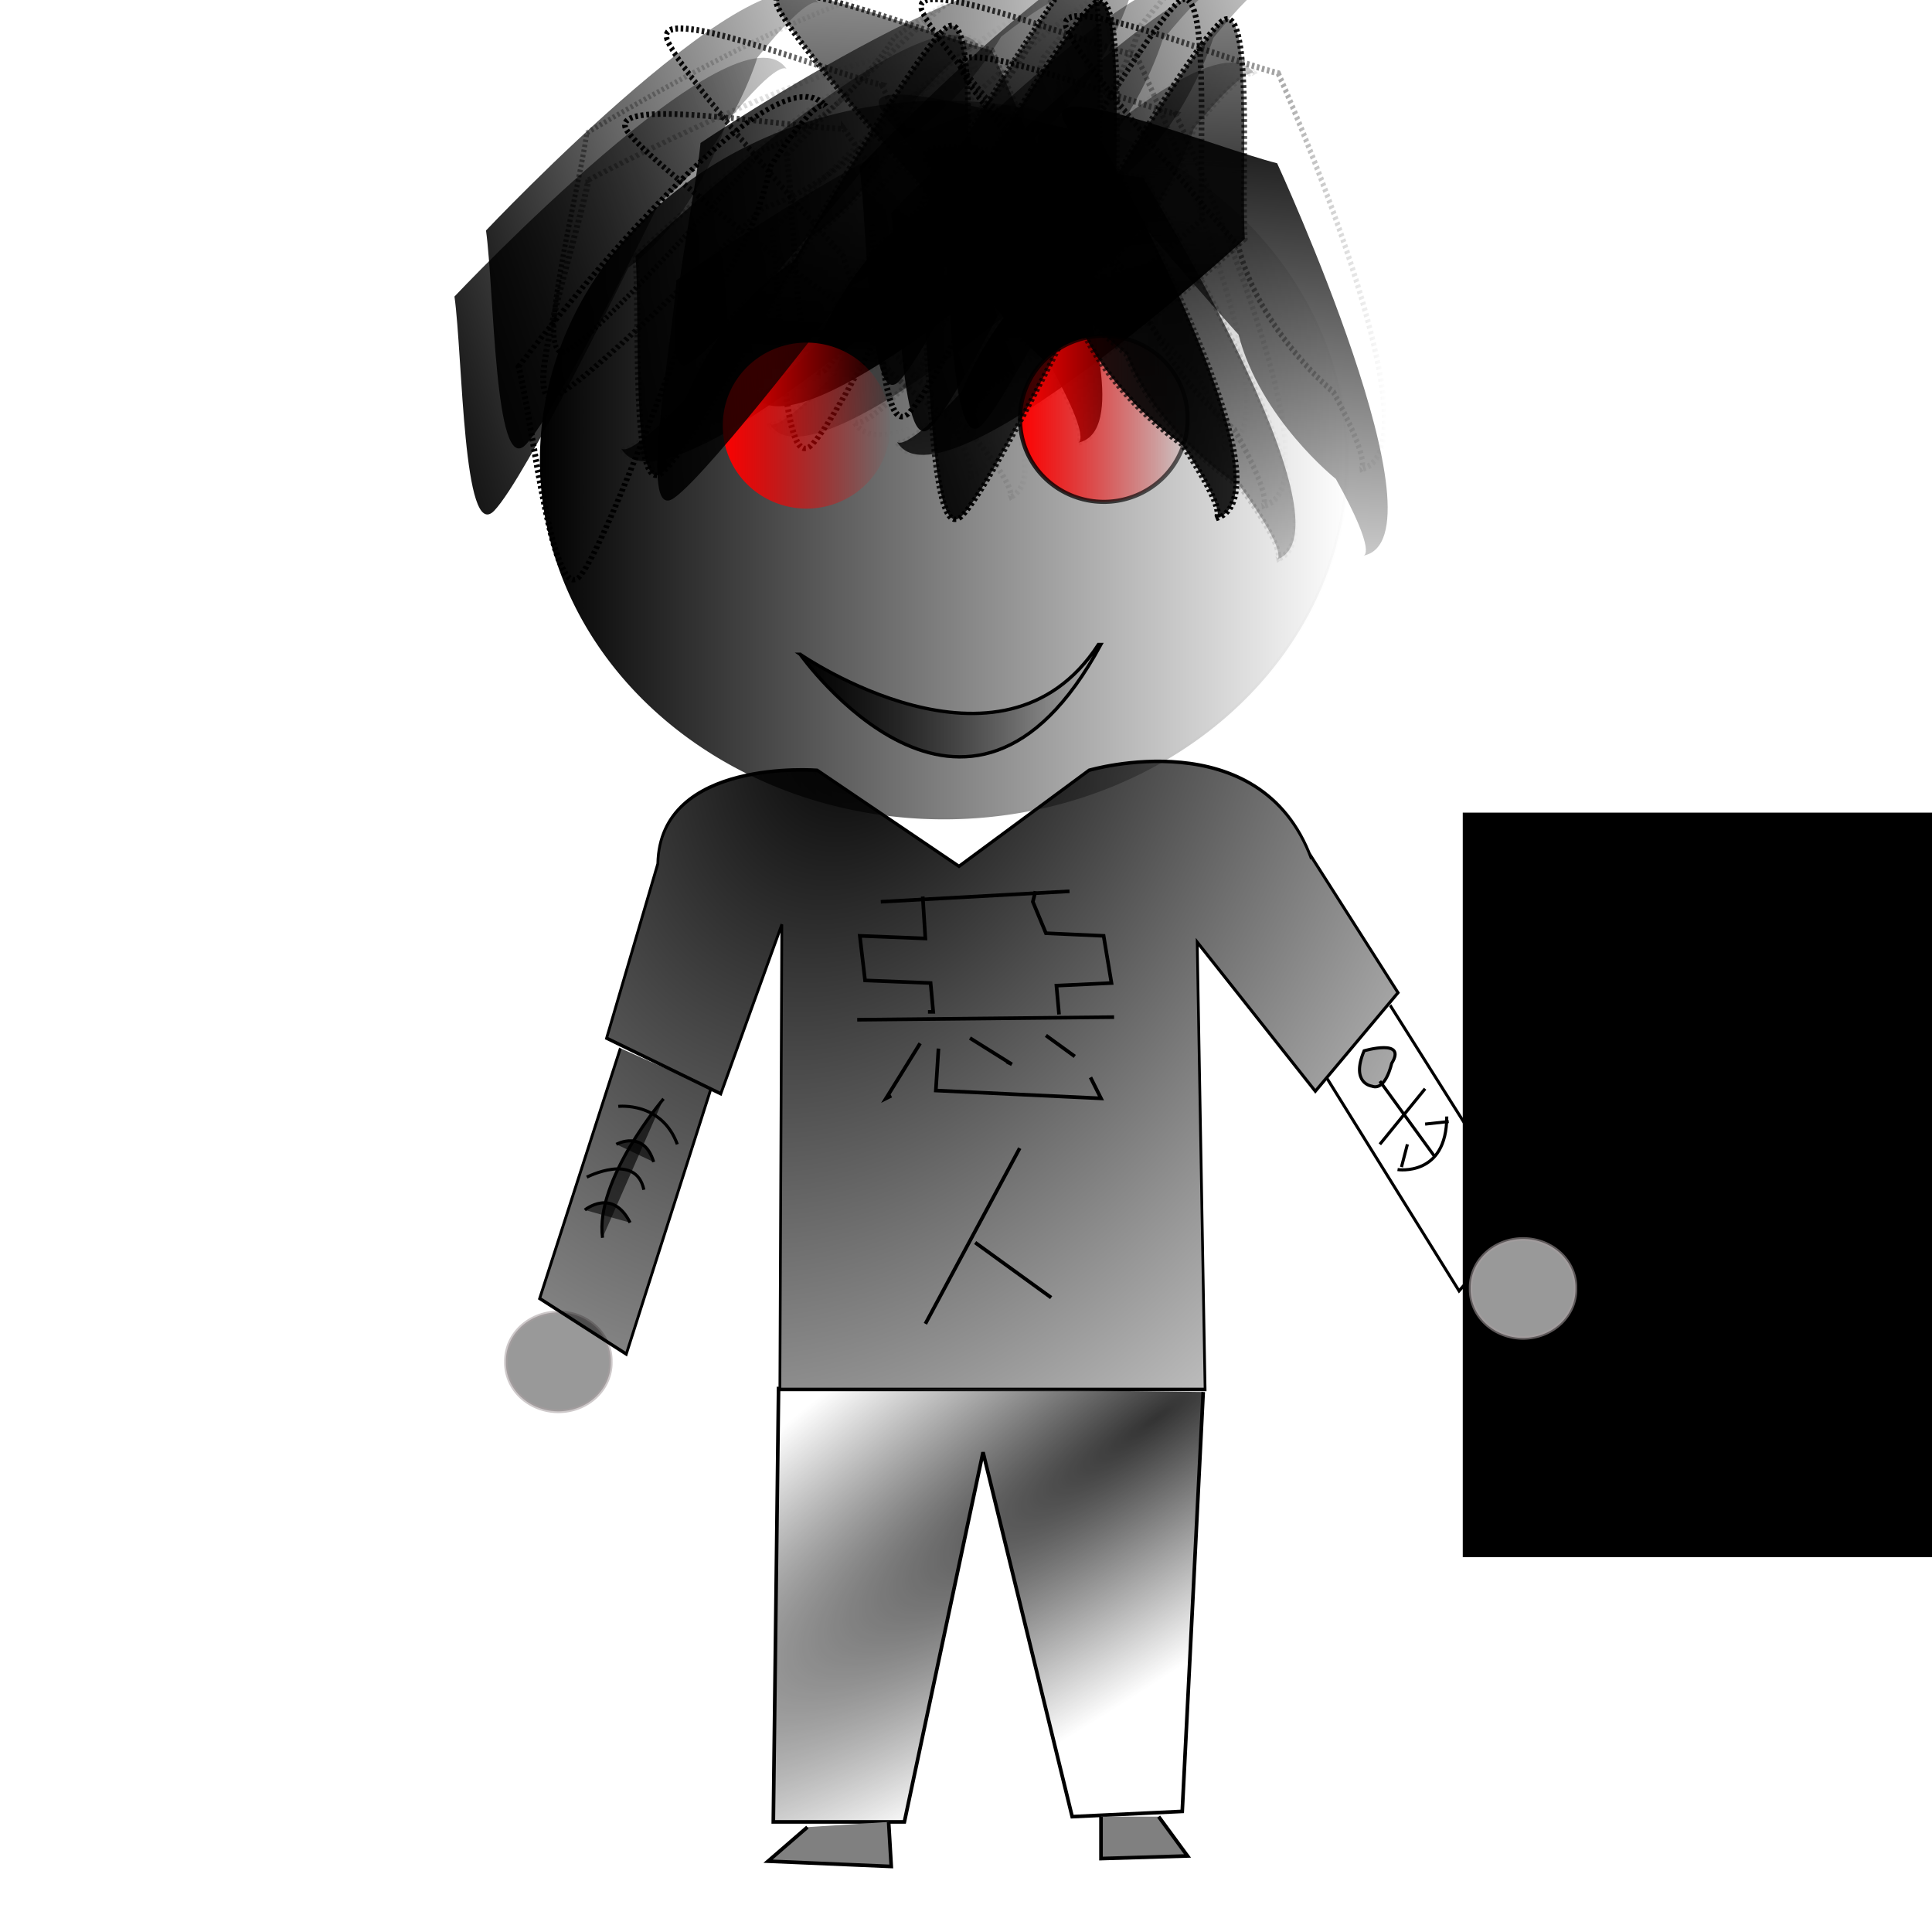 <?xml version="1.0" encoding="UTF-8" standalone="no"?>
<!-- Created with Inkscape (http://www.inkscape.org/) -->
<svg
    xmlns:inkscape="http://www.inkscape.org/namespaces/inkscape"
    xmlns:rdf="http://www.w3.org/1999/02/22-rdf-syntax-ns#"
    xmlns="http://www.w3.org/2000/svg"
    xmlns:sodipodi="http://sodipodi.sourceforge.net/DTD/sodipodi-0.dtd"
    xmlns:cc="http://creativecommons.org/ns#"
    xmlns:xlink="http://www.w3.org/1999/xlink"
    xmlns:dc="http://purl.org/dc/elements/1.1/"
    xmlns:svg="http://www.w3.org/2000/svg"
    xmlns:ns1="http://sozi.baierouge.fr"
    id="svg2"
    sodipodi:docname="34.svg"
    viewBox="0 0 531.5 531.5"
    sodipodi:version="0.32"
    version="1.0"
    inkscape:output_extension="org.inkscape.output.svg.inkscape"
    inkscape:version="0.46"
  >
  <defs
      id="defs4"
    >
    <linearGradient
        id="linearGradient5770"
        inkscape:collect="always"
      >
      <stop
          id="stop5772"
          style="stop-color:#000000"
          offset="0"
      />
      <stop
          id="stop5774"
          style="stop-color:#000000;stop-opacity:0"
          offset="1"
      />
    </linearGradient
    >
    <radialGradient
        id="radialGradient3658"
        xlink:href="#linearGradient5770"
        gradientUnits="userSpaceOnUse"
        cy="251.08"
        cx="191.39"
        gradientTransform="matrix(41.765 1.857 -.058 1.297 -7743.2 -552.75)"
        r="103.88"
        inkscape:collect="always"
    />
    <linearGradient
        id="linearGradient3660"
        y2="172.41"
        xlink:href="#linearGradient5770"
        gradientUnits="userSpaceOnUse"
        x2="1.13"
        y1="172.41"
        x1="-85.179"
        inkscape:collect="always"
    />
    <linearGradient
        id="linearGradient3770"
        y2="172.41"
        xlink:href="#linearGradient5770"
        gradientUnits="userSpaceOnUse"
        x2="1.13"
        y1="172.41"
        x1="-85.179"
        inkscape:collect="always"
    />
    <linearGradient
        id="linearGradient3840"
        y2="259.26"
        xlink:href="#linearGradient5770"
        gradientUnits="userSpaceOnUse"
        x2="378.59"
        y1="259.26"
        x1="129.11"
        inkscape:collect="always"
    />
    <radialGradient
        id="radialGradient3842"
        gradientUnits="userSpaceOnUse"
        cy="259.26"
        cx="253.85"
        gradientTransform="matrix(1 0 0 .893 0 27.729)"
        r="124.74"
        inkscape:collect="always"
      >
      <stop
          id="stop5780"
          style="stop-color:#000000"
          offset="0"
      />
      <stop
          id="stop5782"
          style="stop-color:#000000;stop-opacity:0"
          offset="1"
      />
    </radialGradient
    >
    <linearGradient
        id="linearGradient3844"
        y2="142.29"
        xlink:href="#linearGradient5770"
        gradientUnits="userSpaceOnUse"
        x2="361.45"
        y1="142.29"
        x1="154.04"
        inkscape:collect="always"
    />
    <linearGradient
        id="linearGradient3886"
        y2="85.619"
        xlink:href="#linearGradient5770"
        gradientUnits="userSpaceOnUse"
        x2="-78.713"
        y1="85.619"
        x1="-192.23"
        inkscape:collect="always"
    />
    <linearGradient
        id="linearGradient3932"
        y2="232.2"
        gradientUnits="userSpaceOnUse"
        x2="315.65"
        gradientTransform="matrix(.925 0 0 .933 11.314 -23.806)"
        y1="232.2"
        x1="225.22"
        inkscape:collect="always"
      >
      <stop
          id="stop6836"
          style="stop-color:#000000"
          offset="0"
      />
      <stop
          id="stop6838"
          style="stop-color:#000000;stop-opacity:0"
          offset="1"
      />
    </linearGradient
    >
    <radialGradient
        id="radialGradient3937"
        xlink:href="#linearGradient5770"
        gradientUnits="userSpaceOnUse"
        cy="251.08"
        cx="191.39"
        gradientTransform="matrix(52.315 2.343 -.072 1.636 -9769.7 -767.45)"
        r="103.88"
        inkscape:collect="always"
    />
    <linearGradient
        id="linearGradient3942"
        y2="172.41"
        xlink:href="#linearGradient5770"
        gradientUnits="userSpaceOnUse"
        x2="1.13"
        gradientTransform="matrix(.326 1.001 -1.152 .372 430.37 45.949)"
        y1="172.41"
        x1="-85.179"
        inkscape:collect="always"
    />
    <linearGradient
        id="linearGradient3947"
        y2="172.41"
        xlink:href="#linearGradient5770"
        gradientUnits="userSpaceOnUse"
        x2="1.13"
        gradientTransform="matrix(1.021 -.226 .252 1.192 227.25 -130.86)"
        y1="172.41"
        x1="-85.179"
        inkscape:collect="always"
    />
    <radialGradient
        id="radialGradient3960"
        xlink:href="#linearGradient5770"
        gradientUnits="userSpaceOnUse"
        cy="251.08"
        cx="191.39"
        gradientTransform="matrix(52.315 2.343 -.072 1.636 -9773.3 -777.46)"
        r="103.88"
        inkscape:collect="always"
    />
    <linearGradient
        id="linearGradient3962"
        y2="172.41"
        xlink:href="#linearGradient5770"
        gradientUnits="userSpaceOnUse"
        x2="1.13"
        gradientTransform="matrix(.326 1.001 -1.152 .372 506.26 44.129)"
        y1="172.41"
        x1="-85.179"
        inkscape:collect="always"
    />
    <linearGradient
        id="linearGradient3978"
        y2="172.41"
        xlink:href="#linearGradient5770"
        gradientUnits="userSpaceOnUse"
        x2="1.061"
        gradientTransform="matrix(-.125 -1.045 1.203 -.143 -3.479 26.169)"
        y1="172.41"
        x1="-85.109"
        inkscape:collect="always"
    />
    <linearGradient
        id="linearGradient3984"
        y2="172.41"
        xlink:href="#linearGradient5770"
        gradientUnits="userSpaceOnUse"
        x2="1.13"
        gradientTransform="matrix(1.056 0 0 1.207 302.79 -148.01)"
        y1="172.41"
        x1="-85.179"
        inkscape:collect="always"
    />
    <linearGradient
        id="linearGradient3989"
        y2="172.41"
        xlink:href="#linearGradient5770"
        gradientUnits="userSpaceOnUse"
        x2="1.13"
        gradientTransform="matrix(.326 1.001 -1.152 .372 494.51 38.67)"
        y1="172.41"
        x1="-85.179"
        inkscape:collect="always"
    />
    <linearGradient
        id="linearGradient3994"
        y2="172.41"
        xlink:href="#linearGradient5770"
        gradientUnits="userSpaceOnUse"
        x2="1.061"
        gradientTransform="matrix(.326 1.001 -1.152 .372 466.59 30.769)"
        y1="172.41"
        x1="-85.109"
        inkscape:collect="always"
    />
    <linearGradient
        id="linearGradient4804"
        y2="206.37"
        gradientUnits="userSpaceOnUse"
        x2="241.04"
        y1="206.37"
        x1="188.36"
        inkscape:collect="always"
      >
      <stop
          id="stop4800"
          style="stop-color:#ff0000"
          offset="0"
      />
      <stop
          id="stop4802"
          style="stop-color:#ff0000;stop-opacity:0"
          offset="1"
      />
    </linearGradient
    >
    <radialGradient
        id="radialGradient5016"
        gradientUnits="userSpaceOnUse"
        cy="327.28"
        cx="238.64"
        gradientTransform="matrix(-3.628 2.539 -.58 -.829 1374.5 56.191)"
        r="59.635"
        inkscape:collect="always"
      >
      <stop
          id="stop5010"
          style="stop-color:#333333"
          offset="0"
      />
      <stop
          id="stop5012"
          style="stop-color:#333333;stop-opacity:0"
          offset="1"
      />
    </radialGradient
    >
    <radialGradient
        id="radialGradient5091"
        xlink:href="#linearGradient5770"
        gradientUnits="userSpaceOnUse"
        cy="2.779"
        cx="172.54"
        gradientTransform="matrix(-1.164 1.843 -1.706 -.653 432.79 -117.46)"
        r="180.79"
        inkscape:collect="always"
    />
    <radialGradient
        id="radialGradient5126"
        xlink:href="#linearGradient5770"
        gradientUnits="userSpaceOnUse"
        cy="2.779"
        cx="172.54"
        gradientTransform="matrix(-.874 1.777 -1.281 -.63 393.75 -102.93)"
        r="180.79"
        inkscape:collect="always"
    />
  </defs
  >
  <sodipodi:namedview
      id="base"
      bordercolor="#666666"
      inkscape:pageshadow="2"
      guidetolerance="10"
      pagecolor="#ffffff"
      gridtolerance="10000"
      inkscape:window-height="972"
      inkscape:zoom="1.3866519"
      objecttolerance="10"
      showgrid="false"
      borderopacity="1.0"
      inkscape:current-layer="layer1"
      inkscape:cx="265.748"
      inkscape:cy="265.748"
      inkscape:window-y="0"
      units="cm"
      inkscape:window-x="0"
      inkscape:window-width="1280"
      inkscape:pageopacity="0.0"
      inkscape:document-units="px"
  />
  <g
      id="layer1"
      inkscape:label="Layer 1"
      inkscape:groupmode="layer"
    >
    <flowRoot
        id="flowRoot6109"
        xml:space="preserve"
        style="font-size:8;font-family:'cwTeX 粗黑體';font-weight:bold;fill:black"
      >
      <flowRegion
          id="flowRegion6111"
        >
        <rect
            id="rect6113"
            y="223.56"
            width="444.24"
            x="402.41"
            height="204.81"
        />
      </flowRegion
      >
      <flowPara
          id="flowPara6115"
      />
    </flowRoot
    >
    <path
        id="path6119"
        sodipodi:nodetypes="cccccc"
        style="fill-rule:evenodd;stroke:url(#linearGradient3994);stroke-dasharray:0.7, 0.7;stroke-width:1.399;fill:url(#radialGradient3937)"
        d="m302.79 52.325s-83.93 76.965-95.75 55.755c0 0 1.39 3.9 17.83-13.661 0 0 9.36-24.813 29.64-37.625 0 0 32.35-55.68 41.62-64.014 9.26-8.334 5.55 43.076 6.66 59.545z"
    />
    <path
        id="path6107"
        sodipodi:nodetypes="cccccc"
        style="fill-rule:evenodd;stroke:url(#linearGradient3989);stroke-dasharray:0.778, 0.778;stroke-width:1.556;fill:url(#radialGradient3937)"
        d="m330.72 60.225s-83.93 76.965-95.75 55.755c0 0 1.38 3.9 17.83-13.66 0 0 9.36-24.813 29.64-37.626 0 0 32.34-55.68 41.61-64.014 9.27-8.334 5.55 43.076 6.67 59.545z"
    />
    <path
        id="path3397"
        sodipodi:nodetypes="cccccc"
        style="fill-rule:evenodd;stroke:url(#linearGradient3984);stroke-dasharray:0.778, 0.778;stroke-width:1.556;fill:url(#radialGradient3937)"
        d="m272.84 13.85s47.6 103.27 23.7 107.93c0 0 4.15-0.11-7.55-21.11 0 0-20.8-16.523-26.78-39.693 0 0-43.19-47.827-48.29-59.18-5.1-11.354 42.85 8.027 58.92 12.053z"
    />
    <path
        id="path6095"
        sodipodi:nodetypes="cccccc"
        style="fill-rule:evenodd;stroke:url(#linearGradient3978);stroke-dasharray:0.7, 0.7;stroke-width:1.399;fill:url(#radialGradient3937)"
        d="m161.41 36.578s97.29-59.344 104.77-36.256c0 0-0.6-4.095-20.15 9.97 0 0-14 22.541-36.38 31.204 0 0-42.55 48.397-53.26 54.788-10.71 6.386 2.91-43.333 5.02-59.706z"
    />
    <g
        id="g6111"
        style="stroke:url(#linearGradient3660);stroke-dasharray:0.689, 0.689;stroke-width:1.378;fill:url(#radialGradient3658)"
        transform="matrix(.326 1.001 -1.152 .372 471.13 39.171)"
      >
      <path
          id="path6113"
          sodipodi:nodetypes="cccccc"
          style="fill-rule:evenodd;stroke:url(#linearGradient3660);stroke-dasharray:0.689, 0.689;stroke-width:1.378;fill:url(#radialGradient3658)"
          d="m-28.354 134.14s45.068 85.58 22.44 89.44c-0 0 3.932-0.09-7.144-17.49 0 0-19.698-13.7-25.358-32.9 0 0-40.889-39.63-45.716-49.04s40.564 6.65 55.778 9.99z"
      />
    </g
    >
    <path
        id="path4411"
        sodipodi:nodetypes="cccccc"
        style="fill-rule:evenodd;stroke:url(#linearGradient3962);stroke-dasharray:0.778, 0.778;stroke-width:1.556;fill:url(#radialGradient3960)"
        d="m342.46 65.685s-83.93 76.965-95.75 55.755c0 0 1.38 3.9 17.83-13.66 0 0 9.36-24.814 29.64-37.626 0 0 32.35-55.68 41.61-64.014 9.27-8.334 5.56 43.075 6.67 59.545z"
    />
    <path
        id="path4413"
        sodipodi:nodetypes="cccccc"
        style="fill-rule:evenodd;stroke:url(#linearGradient3942);stroke-dasharray:0.778, 0.778;stroke-width:1.556;fill:url(#radialGradient3937)"
        d="m266.58 67.505s-83.93 76.965-95.75 55.755c0 0 1.38 3.9 17.83-13.66 0 0 9.36-24.814 29.64-37.627 0 0 32.34-55.679 41.61-64.013 9.27-8.335 5.56 43.075 6.67 59.545z"
    />
    <g
        id="g5884"
        style="stroke:url(#linearGradient3770);stroke-dasharray:0.689, 0.689;stroke-width:1.378;fill:url(#radialGradient3658)"
        transform="matrix(1.056 0 0 1.207 272.55 -138.51)"
      >
      <path
          id="path5886"
          sodipodi:nodetypes="cccccc"
          style="fill-rule:evenodd;stroke:url(#linearGradient3770);stroke-dasharray:0.689, 0.689;stroke-width:1.378;fill:url(#radialGradient3658)"
          d="m-28.354 134.14s45.068 85.58 22.44 89.44c-0 0 3.932-0.09-7.144-17.49 0 0-19.698-13.7-25.358-32.9 0 0-40.889-39.63-45.716-49.04s40.564 6.65 55.778 9.99z"
      />
    </g
    >
    <g
        id="g5888"
        style="stroke:url(#linearGradient3770);stroke-dasharray:0.689, 0.689;stroke-width:1.378;fill:url(#radialGradient3658)"
        transform="matrix(-.16 -1.053 1.183 -.182 29.49 33.885)"
      >
      <path
          id="path5890"
          sodipodi:nodetypes="cccccc"
          style="fill-rule:evenodd;stroke:url(#linearGradient3770);stroke-dasharray:0.689, 0.689;stroke-width:1.378;fill:url(#radialGradient3658)"
          d="m-28.354 134.14s45.068 85.58 22.44 89.44c-0 0 3.932-0.09-7.144-17.49 0 0-19.698-13.7-25.358-32.9 0 0-40.889-39.63-45.716-49.04s40.564 6.65 55.778 9.99z"
      />
    </g
    >
    <g
        id="g5892"
        style="stroke:url(#linearGradient3770);stroke-dasharray:0.689, 0.689;stroke-width:1.378;fill:url(#radialGradient3658)"
        transform="matrix(1.056 0 0 1.207 342.6 -146.58)"
      >
      <path
          id="path5894"
          sodipodi:nodetypes="cccccc"
          style="fill-rule:evenodd;stroke:url(#linearGradient3770);stroke-dasharray:0.689, 0.689;stroke-width:1.378;fill:url(#radialGradient3658)"
          d="m-28.354 134.14s45.068 85.58 22.44 89.44c-0 0 3.932-0.09-7.144-17.49 0 0-19.698-13.7-25.358-32.9 0 0-40.889-39.63-45.716-49.04s40.564 6.65 55.778 9.99z"
      />
    </g
    >
    <g
        id="g3985"
        style="stroke:url(#linearGradient3770);stroke-dasharray:0.689, 0.689;stroke-width:1.378;fill:url(#radialGradient3658)"
        transform="matrix(-.397 -.975 1.122 -.454 74.676 79.178)"
      >
      <path
          id="path3987"
          sodipodi:nodetypes="cccccc"
          style="fill-rule:evenodd;stroke:url(#linearGradient3770);stroke-dasharray:0.689, 0.689;stroke-width:1.378;fill:url(#radialGradient3658)"
          d="m-28.354 134.14s45.068 85.58 22.44 89.44c-0 0 3.932-0.09-7.144-17.49 0 0-19.698-13.7-25.358-32.9 0 0-40.889-39.63-45.716-49.04s40.564 6.65 55.778 9.99z"
      />
    </g
    >
    <g
        id="g3989"
        style="stroke:url(#linearGradient3770);stroke-dasharray:0.689, 0.689;stroke-width:1.378;fill:url(#radialGradient3658)"
        transform="matrix(-.397 -.975 1.122 -.454 50.659 96.666)"
      >
      <path
          id="path3991"
          sodipodi:nodetypes="cccccc"
          style="fill-rule:evenodd;stroke:url(#linearGradient3770);stroke-dasharray:0.689, 0.689;stroke-width:1.378;fill:url(#radialGradient3658)"
          d="m-28.354 134.14s45.068 85.58 22.44 89.44c-0 0 3.932-0.09-7.144-17.49 0 0-19.698-13.7-25.358-32.9 0 0-40.889-39.63-45.716-49.04s40.564 6.65 55.778 9.99z"
      />
    </g
    >
    <g
        id="g4001"
        style="stroke:url(#linearGradient3770);stroke-dasharray:0.689, 0.689;stroke-width:1.378;fill:url(#radialGradient3658)"
        transform="matrix(-.397 -.975 1.122 -.454 -28.062 96.666)"
      >
      <path
          id="path4003"
          sodipodi:nodetypes="cccccc"
          style="fill-rule:evenodd;stroke:url(#linearGradient3770);stroke-dasharray:0.689, 0.689;stroke-width:1.378;fill:url(#radialGradient3658)"
          d="m-28.354 134.14s45.068 85.58 22.44 89.44c-0 0 3.932-0.09-7.144-17.49 0 0-19.698-13.7-25.358-32.9 0 0-40.889-39.63-45.716-49.04s40.564 6.65 55.778 9.99z"
      />
    </g
    >
    <g
        id="g4062"
        style="stroke:url(#linearGradient3770);stroke-dasharray:0.689, 0.689;stroke-width:1.378;fill:url(#radialGradient3658)"
        transform="matrix(1.045 0 -.011 1.219 382.76 -143.35)"
      >
      <path
          id="path4064"
          sodipodi:nodetypes="cccccc"
          style="fill-rule:evenodd;stroke:url(#linearGradient3770);stroke-dasharray:0.689, 0.689;stroke-width:1.378;fill:url(#radialGradient3658)"
          d="m-28.354 134.14s45.068 85.58 22.44 89.44c-0 0 3.932-0.09-7.144-17.49 0 0-19.698-13.7-25.358-32.9 0 0-40.889-39.63-45.716-49.04s40.564 6.65 55.778 9.99z"
      />
    </g
    >
    <g
        id="g4090"
        style="stroke:url(#linearGradient3770);stroke-dasharray:0.689, 0.689;stroke-width:1.378;fill:url(#radialGradient3658)"
        transform="matrix(-.397 -.975 1.122 -.454 97.359 91.285)"
      >
      <path
          id="path4092"
          sodipodi:nodetypes="cccccc"
          style="fill-rule:evenodd;stroke:url(#linearGradient3770);stroke-dasharray:0.689, 0.689;stroke-width:1.378;fill:url(#radialGradient3658)"
          d="m-28.354 134.14s45.068 85.58 22.44 89.44c-0 0 3.932-0.09-7.144-17.49 0 0-19.698-13.7-25.358-32.9 0 0-40.889-39.63-45.716-49.04s40.564 6.65 55.778 9.99z"
      />
    </g
    >
    <g
        id="g4094"
        style="stroke:url(#linearGradient3770);stroke-dasharray:0.689, 0.689;stroke-width:1.378;fill:url(#radialGradient3658)"
        transform="matrix(-.397 -.975 1.122 -.454 77.345 87.922)"
      >
      <path
          id="path4096"
          sodipodi:nodetypes="cccccc"
          style="fill-rule:evenodd;stroke:url(#linearGradient3770);stroke-dasharray:0.689, 0.689;stroke-width:1.378;fill:url(#radialGradient3658)"
          d="m-28.354 134.14s45.068 85.58 22.44 89.44c-0 0 3.932-0.09-7.144-17.49 0 0-19.698-13.7-25.358-32.9 0 0-40.889-39.63-45.716-49.04s40.564 6.65 55.778 9.99z"
      />
    </g
    >
    <g
        id="g4098"
        style="stroke:url(#linearGradient3770);stroke-dasharray:0.689, 0.689;stroke-width:1.378;fill:url(#radialGradient3658)"
        transform="matrix(-.397 -.975 1.122 -.454 83.349 91.957)"
      >
      <path
          id="path4100"
          sodipodi:nodetypes="cccccc"
          style="fill-rule:evenodd;stroke:url(#linearGradient3770);stroke-dasharray:0.689, 0.689;stroke-width:1.378;fill:url(#radialGradient3658)"
          d="m-28.354 134.14s45.068 85.58 22.44 89.44c-0 0 3.932-0.09-7.144-17.49 0 0-19.698-13.7-25.358-32.9 0 0-40.889-39.63-45.716-49.04s40.564 6.65 55.778 9.99z"
      />
    </g
    >
    <g
        id="g4102"
        style="stroke:url(#linearGradient3770);stroke-dasharray:0.689, 0.689;stroke-width:1.378;fill:url(#radialGradient3658)"
        transform="matrix(-.397 -.975 1.122 -.454 54.662 75.815)"
      >
      <path
          id="path4104"
          sodipodi:nodetypes="cccccc"
          style="fill-rule:evenodd;stroke:url(#linearGradient3770);stroke-dasharray:0.689, 0.689;stroke-width:1.378;fill:url(#radialGradient3658)"
          d="m-28.354 134.14s45.068 85.58 22.44 89.44c-0 0 3.932-0.09-7.144-17.49 0 0-19.698-13.7-25.358-32.9 0 0-40.889-39.63-45.716-49.04s40.564 6.65 55.778 9.99z"
      />
    </g
    >
    <g
        id="g4015"
      >
      <path
          id="path5089"
          sodipodi:rx="14.42323"
          sodipodi:ry="13.341488"
          style="stroke-linejoin:bevel;stroke-opacity:.561;fill-rule:evenodd;stroke:#a89fa1;stroke-linecap:square;stroke-width:.992;fill:#999999"
          sodipodi:type="arc"
          d="m175.24 376.09a14.423 13.341 0 1 1 -28.84 0 14.423 13.341 0 1 1 28.84 0z"
          transform="translate(-7.212 -1.442)"
          sodipodi:cy="376.08572"
          sodipodi:cx="160.81902"
      />
      <path
          id="path3241"
          sodipodi:rx="124.03978"
          sodipodi:ry="110.69829"
          style="stroke:url(#radialGradient3842);stroke-linecap:square;stroke-width:1.395;fill:url(#linearGradient3840)"
          sodipodi:type="arc"
          d="m377.89 259.26a124.04 110.7 0 1 1 -248.08 0 124.04 110.7 0 1 1 248.08 0z"
          transform="matrix(.896 0 0 .893 32.223 -104.97)"
          sodipodi:cy="259.25757"
          sodipodi:cx="253.84885"
      />
      <path
          id="path4291"
          sodipodi:rx="25.705872"
          sodipodi:ry="25.343817"
          style="stroke-linejoin:round;stroke:url(#linearGradient3844);stroke-linecap:square;stroke-dasharray:0.315, 0.315;stroke-width:1.262;fill:url(#linearGradient4804)"
          sodipodi:type="arc"
          d="m240.4 206.37a25.706 25.344 0 1 1 -51.41 0 25.706 25.344 0 1 1 51.41 0z"
          transform="matrix(.896 0 0 .893 111.3 -69.062)"
          sodipodi:cy="206.37108"
          sodipodi:cx="214.69833"
      />
      <path
          id="path6388"
          sodipodi:rx="25.705872"
          sodipodi:ry="25.343817"
          style="stroke-linejoin:round;stroke:url(#linearGradient3844);stroke-linecap:square;stroke-dasharray:0.315, 0.315;stroke-width:1.262;fill:url(#linearGradient4804)"
          sodipodi:type="arc"
          d="m240.4 206.37a25.706 25.344 0 1 1 -51.41 0 25.706 25.344 0 1 1 51.41 0z"
          transform="matrix(.896 0 0 .893 29.524 -67.203)"
          sodipodi:cy="206.37108"
          sodipodi:cx="214.69833"
      />
      <g
          id="g4144"
          style="stroke:url(#linearGradient3770);stroke-dasharray:0.689, 0.689;stroke-width:1.378;fill:url(#radialGradient3658)"
          transform="matrix(1.056 0 0 1.207 381.29 -116.99)"
        >
        <path
            id="path3311"
            sodipodi:nodetypes="cccccc"
            style="fill-rule:evenodd;stroke:url(#linearGradient3770);stroke-dasharray:0.689, 0.689;stroke-width:1.378;fill:url(#radialGradient3658)"
            d="m-28.354 134.14s45.068 85.58 22.44 89.44c-0 0 3.932-0.09-7.144-17.49 0 0-19.698-13.7-25.358-32.9 0 0-40.889-39.63-45.716-49.04s40.564 6.65 55.778 9.99z"
        />
      </g
      >
      <g
          id="g3359"
          style="stroke:url(#linearGradient3770);stroke-dasharray:0.689, 0.689;stroke-width:1.378;fill:url(#radialGradient3658)"
          transform="matrix(1.056 0 0 1.207 353.39 -130.56)"
        >
        <path
            id="path3361"
            sodipodi:nodetypes="cccccc"
            style="fill-rule:evenodd;stroke:url(#linearGradient3770);stroke-dasharray:0.689, 0.689;stroke-width:1.378;fill:url(#radialGradient3658)"
            d="m-28.354 134.14s45.068 85.58 22.44 89.44c-0 0 3.932-0.09-7.144-17.49 0 0-19.698-13.7-25.358-32.9 0 0-40.889-39.63-45.716-49.04s40.564 6.65 55.778 9.99z"
        />
      </g
      >
      <g
          id="g3365"
          style="stroke:url(#linearGradient3770);stroke-dasharray:0.689, 0.689;stroke-width:1.378;fill:url(#radialGradient3658)"
          transform="matrix(-.397 -.975 1.122 -.454 -36.735 114.83)"
        >
        <path
            id="path3367"
            sodipodi:nodetypes="cccccc"
            style="fill-rule:evenodd;stroke:url(#linearGradient3770);stroke-dasharray:0.689, 0.689;stroke-width:1.378;fill:url(#radialGradient3658)"
            d="m-28.354 134.14s45.068 85.58 22.44 89.44c-0 0 3.932-0.09-7.144-17.49 0 0-19.698-13.7-25.358-32.9 0 0-40.889-39.63-45.716-49.04s40.564 6.65 55.778 9.99z"
        />
      </g
      >
      <g
          id="g6099"
          style="stroke:url(#linearGradient3660);stroke-dasharray:0.689, 0.689;stroke-width:1.378;fill:url(#radialGradient3658)"
          transform="matrix(.999 -.341 .393 1.141 282.13 -125.26)"
        >
        <path
            id="path6101"
            sodipodi:nodetypes="cccccc"
            style="fill-rule:evenodd;stroke:url(#linearGradient3660);stroke-dasharray:0.689, 0.689;stroke-width:1.378;fill:url(#radialGradient3658)"
            d="m-28.354 134.14s45.068 85.58 22.44 89.44c-0 0 3.932-0.09-7.144-17.49 0 0-19.698-13.7-25.358-32.9 0 0-40.889-39.63-45.716-49.04s40.564 6.65 55.778 9.99z"
        />
      </g
      >
      <g
          id="g3377"
          style="stroke:url(#linearGradient3886);stroke-dasharray:0.689, 0.689;stroke-width:1.378;fill:url(#radialGradient3658)"
          transform="matrix(-.016 -1.052 1.211 -.018 185.16 -56.646)"
        >
        <path
            id="path3379"
            sodipodi:nodetypes="cccccc"
            style="fill-rule:evenodd;stroke:url(#linearGradient3886);stroke-dasharray:0.689, 0.689;stroke-width:1.378;fill:url(#radialGradient3658)"
            d="m-90.697 95.226s-94.913 44.934-100.84 25.504c0 0 0.36 3.42 19.54-7.38 0 0 14.35-18.057 35.94-24.265 0 0 42.617-38.226 53.061-43.056 10.443-4.829-4.898 35.737-7.698 49.197z"
        />
      </g
      >
      <g
          id="g3371"
          style="stroke:url(#linearGradient3770);stroke-dasharray:0.689, 0.689;stroke-width:1.378;fill:url(#radialGradient3658)"
          transform="matrix(-.061 -1.05 1.209 -.07 -2.013 29.115)"
        >
        <path
            id="path3373"
            sodipodi:nodetypes="cccccc"
            style="fill-rule:evenodd;stroke:url(#linearGradient3770);stroke-dasharray:0.689, 0.689;stroke-width:1.378;fill:url(#radialGradient3658)"
            d="m-28.354 134.14s45.068 85.58 22.44 89.44c-0 0 3.932-0.09-7.144-17.49 0 0-19.698-13.7-25.358-32.9 0 0-40.889-39.63-45.716-49.04s40.564 6.65 55.778 9.99z"
        />
      </g
      >
      <g
          id="g3383"
          style="stroke:url(#linearGradient3660);stroke-dasharray:0.689, 0.689;stroke-width:1.378;fill:url(#radialGradient3658)"
          transform="matrix(-.342 -.995 1.146 -.391 11.411 94.675)"
        >
        <path
            id="path3385"
            sodipodi:nodetypes="cccccc"
            style="fill-rule:evenodd;stroke:url(#linearGradient3660);stroke-dasharray:0.689, 0.689;stroke-width:1.378;fill:url(#radialGradient3658)"
            d="m-28.354 134.14s45.068 85.58 22.44 89.44c-0 0 3.932-0.09-7.144-17.49 0 0-19.698-13.7-25.358-32.9 0 0-40.889-39.63-45.716-49.04s40.564 6.65 55.778 9.99z"
        />
      </g
      >
      <g
          id="g3389"
          style="stroke:url(#linearGradient3844);stroke-dasharray:0.689, 0.689;stroke-width:1.378;fill:url(#radialGradient3658)"
          transform="matrix(-.498 -.928 1.069 -.568 -14.85 150.7)"
        >
        <path
            id="path3391"
            sodipodi:nodetypes="cccccc"
            style="fill-rule:evenodd;stroke:url(#linearGradient3844);stroke-dasharray:0.689, 0.689;stroke-width:1.378;fill:url(#radialGradient3658)"
            d="m-28.354 134.14s45.068 85.58 22.44 89.44c-0 0 3.932-0.09-7.144-17.49 0 0-19.698-13.7-25.358-32.9 0 0-40.889-39.63-45.716-49.04s40.564 6.65 55.778 9.99z"
        />
      </g
      >
      <path
          id="path4415"
          sodipodi:nodetypes="cccccc"
          style="fill-rule:evenodd;stroke:url(#linearGradient3947);stroke-dasharray:0.778, 0.778;stroke-width:1.556;fill:url(#radialGradient3937)"
          d="m232.12 35.454s67.62 91.826 45.49 101.55c0 0 3.99-0.99-11.71-19.24 0 0-23.58-11.86-34.2-33.472 0 0-51.76-37.996-59.06-48.12s43.11-1.249 59.48-0.714z"
      />
      <g
          id="g3401"
          style="stroke:url(#linearGradient3660);stroke-dasharray:0.689, 0.689;stroke-width:1.378;fill:url(#radialGradient3658)"
          transform="matrix(-.201 -1.033 1.189 -.23 20.876 78.666)"
        >
        <path
            id="path3403"
            sodipodi:nodetypes="cccccc"
            style="fill-rule:evenodd;stroke:url(#linearGradient3660);stroke-dasharray:0.689, 0.689;stroke-width:1.378;fill:url(#radialGradient3658)"
            d="m-28.354 134.14s45.068 85.58 22.44 89.44c-0 0 3.932-0.09-7.144-17.49 0 0-19.698-13.7-25.358-32.9 0 0-40.889-39.63-45.716-49.04s40.564 6.65 55.778 9.99z"
        />
      </g
      >
      <path
          id="path6758"
          style="fill-rule:evenodd;stroke:#000000;stroke-width:.929px;fill:url(#linearGradient3932)"
          d="m220.13 180s46.03 65.24 82.72-2.69h-0.67c-26.68 41.03-82.05 2.69-82.05 2.69z"
      />
      <g
          id="g3993"
          style="stroke:url(#linearGradient3770);stroke-dasharray:0.689, 0.689;stroke-width:1.378;fill:url(#radialGradient3658)"
          transform="matrix(-.999 .31 -.346 -1.168 260.96 280.96)"
        >
        <path
            id="path3995"
            sodipodi:nodetypes="cccccc"
            style="fill-rule:evenodd;stroke:url(#linearGradient3770);stroke-dasharray:0.689, 0.689;stroke-width:1.378;fill:url(#radialGradient3658)"
            d="m-28.354 134.14s45.068 85.58 22.44 89.44c-0 0 3.932-0.09-7.144-17.49 0 0-19.698-13.7-25.358-32.9 0 0-40.889-39.63-45.716-49.04s40.564 6.65 55.778 9.99z"
        />
      </g
      >
      <g
          id="g3997"
          style="stroke:url(#linearGradient3770);stroke-dasharray:0.689, 0.689;stroke-width:1.378;fill:url(#radialGradient3658)"
          transform="matrix(-.397 -.975 1.122 -.454 92.022 116.17)"
        >
        <path
            id="path3999"
            sodipodi:nodetypes="cccccc"
            style="fill-rule:evenodd;stroke:url(#linearGradient3770);stroke-dasharray:0.689, 0.689;stroke-width:1.378;fill:url(#radialGradient3658)"
            d="m-28.354 134.14s45.068 85.58 22.44 89.44c-0 0 3.932-0.09-7.144-17.49 0 0-19.698-13.7-25.358-32.9 0 0-40.889-39.63-45.716-49.04s40.564 6.65 55.778 9.99z"
        />
      </g
      >
      <g
          id="g4054"
          style="stroke:url(#linearGradient3770);stroke-dasharray:0.689, 0.689;stroke-width:1.378;fill:url(#radialGradient3658)"
          transform="matrix(-.143 -1.044 1.199 -.157 81.599 64.479)"
        >
        <path
            id="path4056"
            sodipodi:nodetypes="cccccc"
            style="fill-rule:evenodd;stroke:url(#linearGradient3770);stroke-dasharray:0.689, 0.689;stroke-width:1.378;fill:url(#radialGradient3658)"
            d="m-28.354 134.14s45.068 85.58 22.44 89.44c-0 0 3.932-0.09-7.144-17.49 0 0-19.698-13.7-25.358-32.9 0 0-40.889-39.63-45.716-49.04s40.564 6.65 55.778 9.99z"
        />
      </g
      >
      <g
          id="g4058"
          style="stroke:url(#linearGradient3770);stroke-dasharray:0.689, 0.689;stroke-width:1.378;fill:url(#radialGradient3658)"
          transform="matrix(1.036 -.14 .151 1.21 323.54 -117.4)"
        >
        <path
            id="path4060"
            sodipodi:nodetypes="cccccc"
            style="fill-rule:evenodd;stroke:url(#linearGradient3770);stroke-dasharray:0.689, 0.689;stroke-width:1.378;fill:url(#radialGradient3658)"
            d="m-28.354 134.14s45.068 85.58 22.44 89.44c-0 0 3.932-0.09-7.144-17.49 0 0-19.698-13.7-25.358-32.9 0 0-40.889-39.63-45.716-49.04s40.564 6.65 55.778 9.99z"
        />
      </g
      >
      <g
          id="g5061"
          transform="translate(-322.36 9.375)"
        >
        <path
            id="path4998"
            style="stroke:#000000;stroke-width:1px;fill:none"
            d="m564.67 238.7l51.92-2.88"
        />
        <path
            id="path5000"
            style="stroke:#000000;stroke-width:1px;fill:none"
            d="m576.21 237.26l0.72 11.54-18.03-0.72 1.44 12.26 18.03 0.72 0.72 7.93h-1.44"
        />
        <path
            id="path5002"
            style="stroke:#000000;stroke-width:1px;fill:none"
            d="m558.18 271.16l70.67-0.72"
        />
        <path
            id="path5004"
            style="stroke:#000000;stroke-width:1px;fill:none"
            d="m613.71 269.71l-0.72-7.93 15.14-0.72-2.16-12.98-15.87-0.72-3.6-8.66 0.72-2.88"
        />
        <path
            id="path5006"
            style="stroke:#000000;stroke-width:1px;fill:none"
            d="m575.49 277.65l-9.38 15.14 1.44-0.72"
        />
        <path
            id="path5008"
            style="stroke:#000000;stroke-width:1px;fill:none"
            d="m580.54 279.09l-0.73 11.54 45.44 2.16-2.89-5.77"
        />
        <path
            id="path5010"
            style="stroke:#000000;stroke-width:1px;fill:none"
            d="m589.19 276.2l11.54 7.22-1.44-0.72"
        />
        <path
            id="path5012"
            style="stroke:#000000;stroke-width:1px;fill:none"
            d="m610.1 275.48l7.94 5.77"
        />
        <path
            id="path5024"
            style="stroke:#000000;stroke-width:1px;fill:none"
            d="m602.89 306.49l-25.96 48.32"
        />
        <path
            id="path5026"
            style="stroke:#000000;stroke-width:1px;fill:none"
            d="m590.63 332.46l20.91 15.14"
        />
      </g
      >
      <g
          id="g5177"
        >
        <g
            id="g3896"
            style="fill:url(#radialGradient5091)"
            transform="matrix(.751 0 0 .964 67.229 3.354)"
          >
          <path
              id="path3894"
              style="fill-rule:evenodd;stroke:#000000;stroke-width:1px;fill:url(#radialGradient5091)"
              d="m390.87 241.59c-18.75-39.66-81.49-25.24-81.49-25.24l-47.6 27.4-51.92-27.4s-57.69-3.61-58.42 26.68l-18.75 49.76 41.83 15.87 22.36-48.32-0.72 132.69h155.77l-2.89-127.64 43.27 42.55 30.29-28.13-32.45-39.66"
          />
        </g
        >
        <g
            id="g4879"
            style="fill:url(#radialGradient5091)"
            transform="matrix(.751 0 0 .964 68.853 10.306)"
          >
          <path
              id="path4877"
              style="fill-rule:evenodd;stroke:#000000;stroke-width:1px;fill:url(#radialGradient5091)"
              d="m394.48 297.12l48.31 60.58 23.8-20.92-49.04-60.58"
          />
        </g
        >
        <g
            id="g4838"
            style="fill:url(#radialGradient5091)"
            transform="matrix(.751 0 0 .964 68.853 10.306)"
          >
          <path
              id="path4834"
              style="fill-rule:evenodd;stroke:#000000;stroke-width:1px;fill:url(#radialGradient5091)"
              d="m135.58 288.46l-29.57 71.4 31.73 15.87 31.01-75.73"
          />
        </g
        >
        <path
            id="path4926"
            style="fill-rule:evenodd;stroke:#000000;stroke-width:.851px;fill:url(#radialGradient5126)"
            d="m182.54 302.29s-18.95 22.24-16.78 38.23"
        />
        <path
            id="path4928"
            style="fill-rule:evenodd;stroke:#000000;stroke-width:.851px;fill:url(#radialGradient5126)"
            d="m170.09 304.37s11.91-1.39 16.24 10.43"
        />
        <path
            id="path4930"
            style="fill-rule:evenodd;stroke:#000000;stroke-width:.851px;fill:url(#radialGradient5126)"
            d="m169.55 314.8s7.58-4.17 10.28 4.87"
        />
        <path
            id="path4932"
            style="fill-rule:evenodd;stroke:#000000;stroke-width:.851px;fill:url(#radialGradient5126)"
            d="m161.43 323.84s13.53-6.95 15.7 3.47"
        />
        <path
            id="path4934"
            style="fill-rule:evenodd;stroke:#000000;stroke-width:.851px;fill:url(#radialGradient5126)"
            d="m160.89 332.87s7.58-6.25 12.45 3.48"
        />
        <path
            id="path4938"
            style="fill-rule:evenodd;stroke:#000000;stroke-width:.851px;fill:url(#radialGradient5126)"
            d="m379.6 314.8l12.45-15.29"
        />
        <path
            id="path4940"
            style="fill-rule:evenodd;stroke:#000000;stroke-width:.851px;fill:url(#radialGradient5126)"
            d="m379.6 297.42l15.16 20.86"
        />
        <path
            id="path4942"
            style="fill-rule:evenodd;stroke:#000000;stroke-width:.851px;fill:url(#radialGradient5126)"
            d="m384.47 321.75s13.54 2.09 13.54-14.6"
        />
        <path
            id="path4944"
            style="fill-rule:evenodd;stroke:#000000;stroke-width:.851px;fill:url(#radialGradient5126)"
            d="m375.27 289.08s11.91-3.48 7.58 3.47c0 0-1.63 7.65-5.42 6.26 0 0-5.95-0.69-2.16-9.73z"
        />
        <path
            id="path4952"
            style="fill-rule:evenodd;stroke:#000000;stroke-width:.851px;fill:url(#radialGradient5126)"
            d="m385.55 321.06l1.63-6.26"
        />
        <path
            id="path4954"
            style="fill-rule:evenodd;stroke:#000000;stroke-width:.851px;fill:url(#radialGradient5126)"
            d="m398.55 308.54l-6.5 0.7"
        />
      </g
      >
      <g
          id="g4997"
          style="fill:url(#radialGradient5016)"
          transform="translate(-.721 -.721)"
        >
        <path
            id="path4991"
            style="fill-rule:evenodd;stroke:#000000;stroke-width:1px;fill:url(#radialGradient5016)"
            d="m214.91 382.22l-1.45 119.71h36.06l21.64-101.69 24.52 100.25 30.28-1.45 5.77-115.38"
        />
      </g
      >
      <path
          id="path5196"
          sodipodi:rx="14.42323"
          sodipodi:ry="13.341488"
          style="stroke-linejoin:bevel;stroke-opacity:.561;fill-rule:evenodd;stroke:#a89fa1;stroke-linecap:square;stroke-width:.992;fill:#999999"
          sodipodi:type="arc"
          d="m175.24 376.09a14.423 13.341 0 1 1 -28.84 0 14.423 13.341 0 1 1 28.84 0z"
          transform="translate(258.18 -21.635)"
          sodipodi:cy="376.08572"
          sodipodi:cx="160.81902"
      />
      <path
          id="path4039"
          style="fill-rule:evenodd;stroke:#000000;stroke-width:1px;fill:#808080"
          d="m222.12 502.65l-10.82 9.37 33.89 1.45-0.72-12.26"
      />
      <path
          id="path4041"
          style="fill-rule:evenodd;stroke:#000000;stroke-width:1px;fill:#808080"
          d="m302.89 499.76v11.54l23.8-0.72-7.94-10.82"
      />
    </g
    >
  </g
  >
</svg
>
